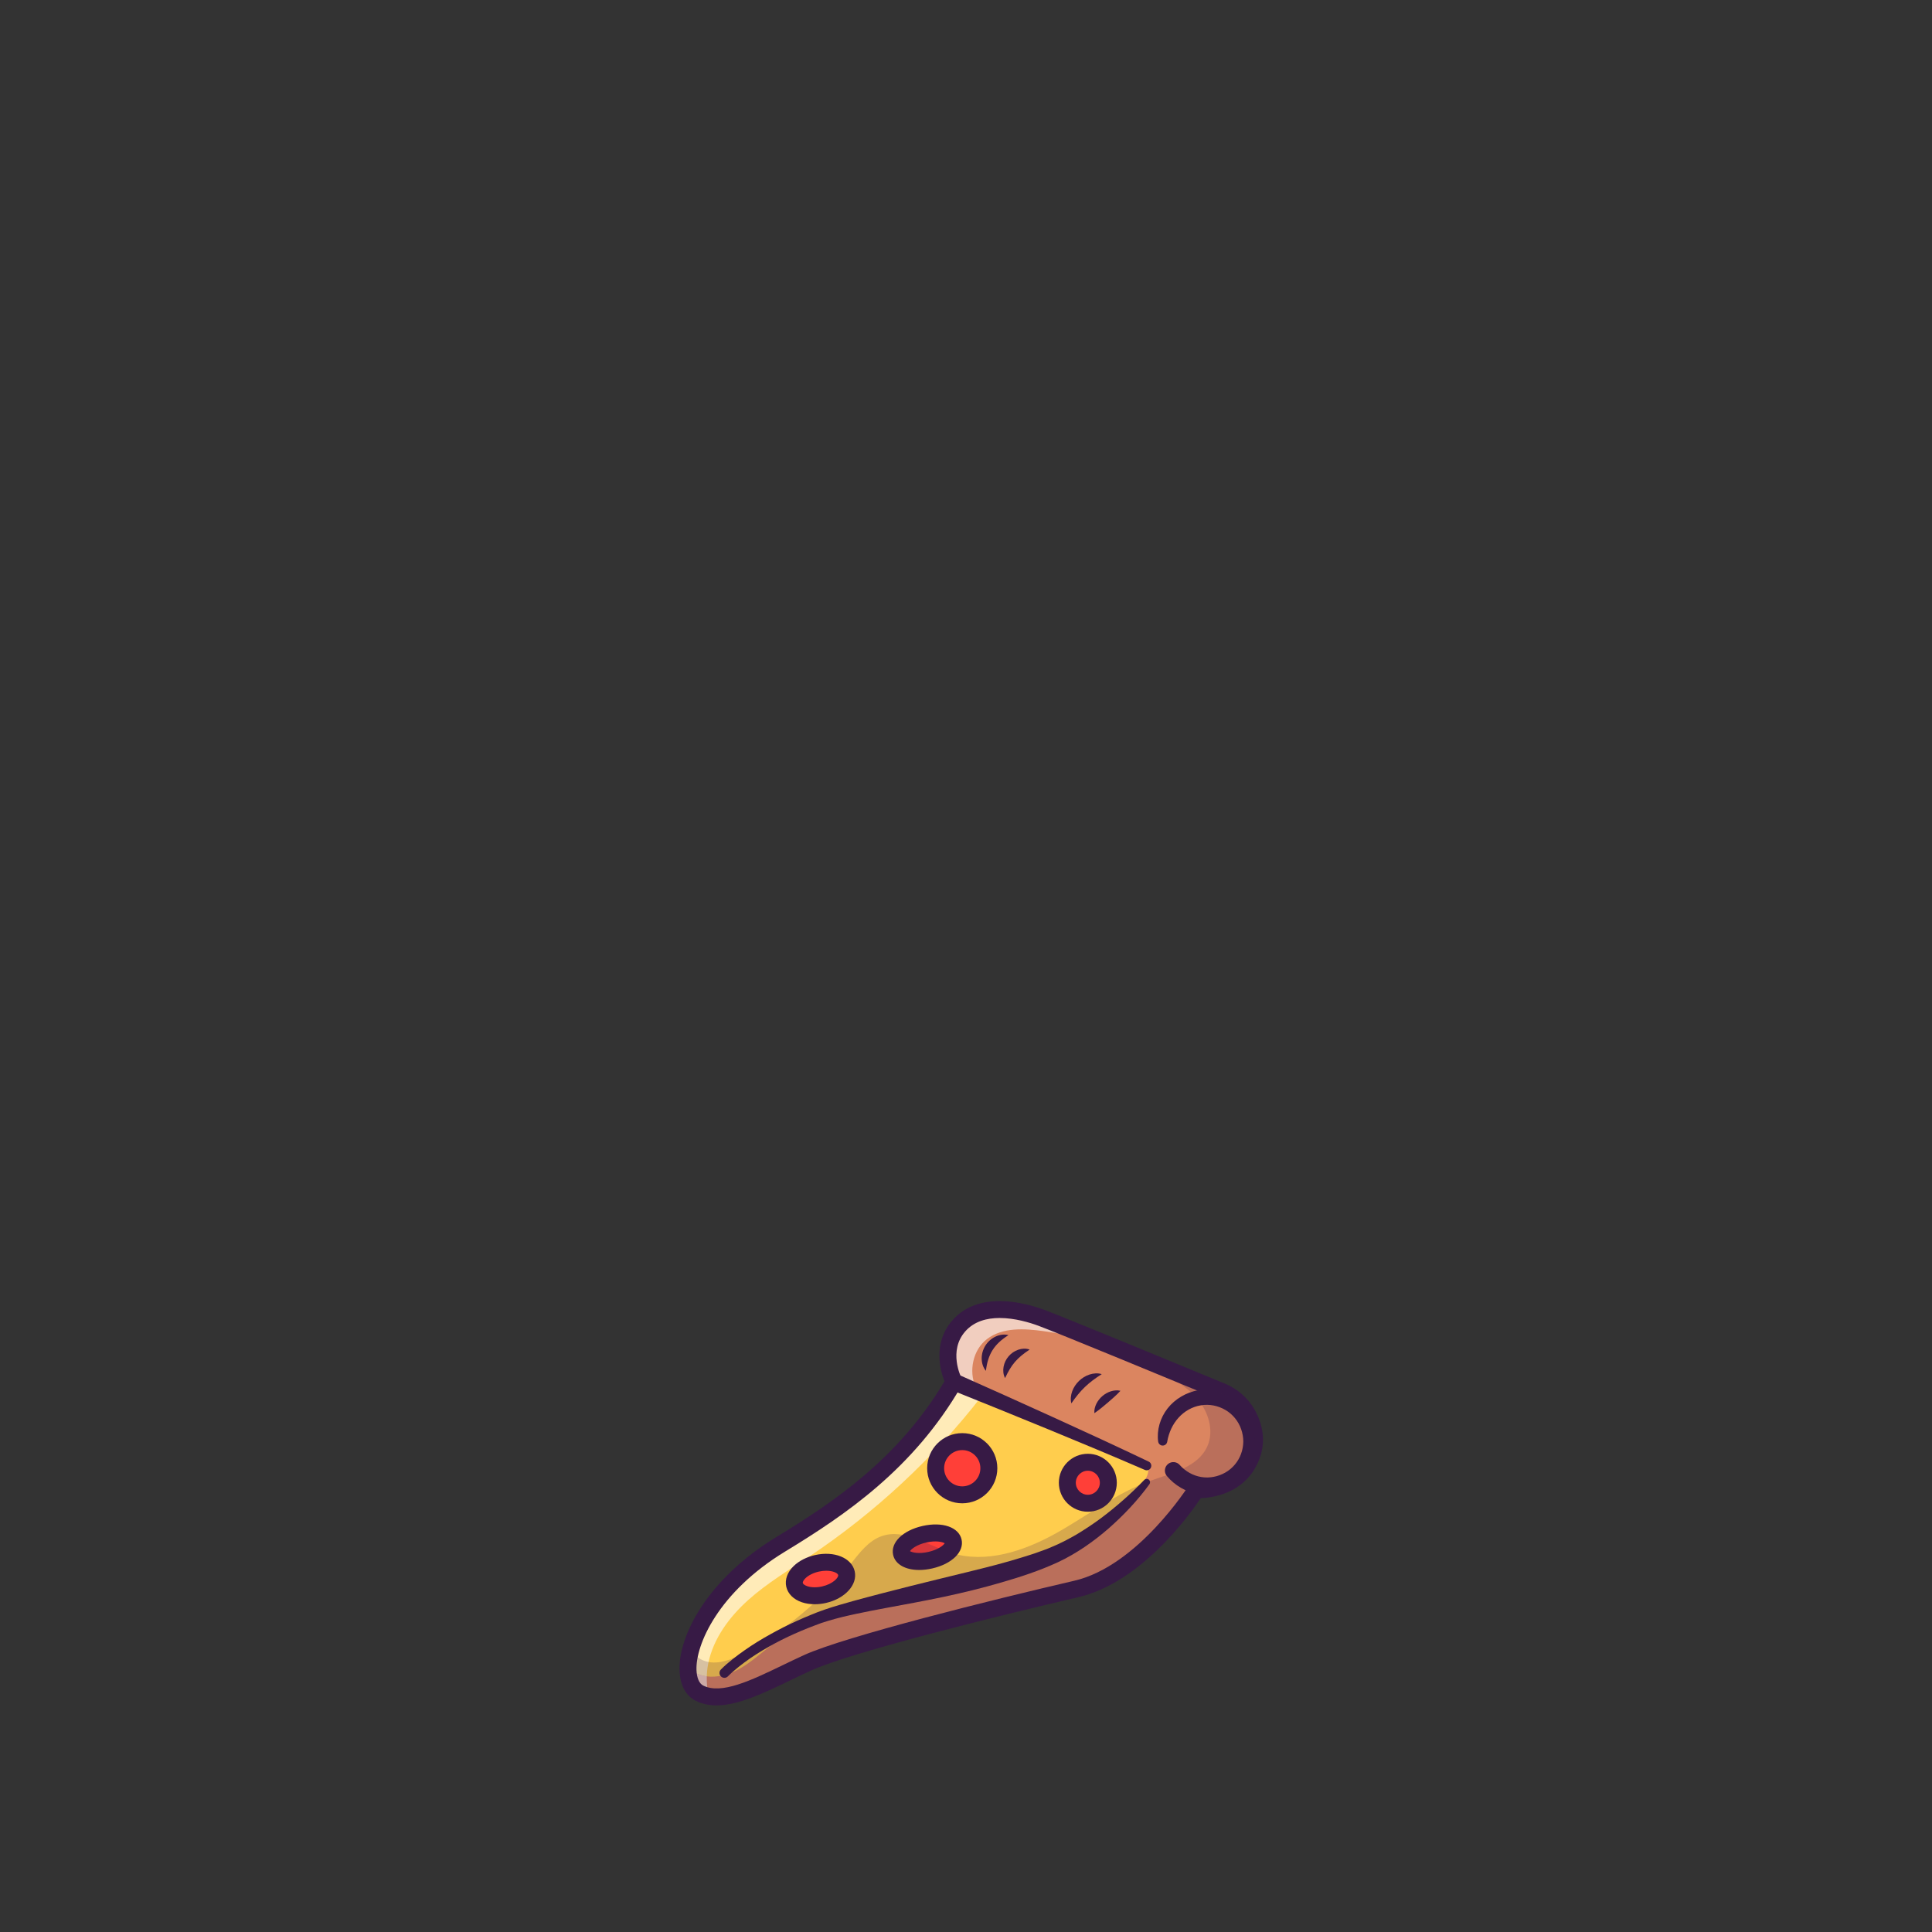 <?xml version="1.0" encoding="UTF-8"?>
<svg id="Layer_1" xmlns="http://www.w3.org/2000/svg" version="1.1" xmlns:xlink="http://www.w3.org/1999/xlink" viewBox="0 0 4000 4000">
  <rect x="0" y="0" width="4000" height="4000" fill="#333333" stroke="none"/>
  <!-- Generator: Adobe Illustrator 29.0.1, SVG Export Plug-In . SVG Version: 2.1.0 Build 192)  -->
  <defs>
    <style>
      .st0, .st1 {
        opacity: .6;
      }

      .st2 {
        fill: #db8560;
      }

      .st3 {
        fill: #ad82ff;
      }

      .st3, .st4, .st1, .st5, .st6, .st7 {
        display: none;
      }

      .st8 {
        fill: #fff;
      }

      .st9 {
        fill: #ff47af;
      }

      .st10 {
        fill: #371a45;
      }

      .st11 {
        fill: #31c0ff;
      }

      .st12 {
        fill: #70379e;
      }

      .st13, .st5 {
        opacity: .2;
      }

      .st14 {
        fill: #220f2d;
      }

      .st4 {
        fill: url(#linear-gradient1);
      }

      .st15 {
        fill: #ffcd4d;
      }

      .st16 {
        fill: #c870ff;
      }

      .st17 {
        fill: #ff3f38;
      }

      .st7 {
        fill: url(#linear-gradient);
      }

      .st18 {
        fill: #010151;
      }

      .st19 {
        opacity: .5;
      }

      .st20 {
        fill: #e8e8e8;
      }
    </style>
    <linearGradient id="linear-gradient" x1="1950.27" y1="541.35" x2="1997.54" y2="3151.44" gradientUnits="userSpaceOnUse">
      <stop offset=".07" stop-color="#fff" stop-opacity="0"/>
      <stop offset=".11" stop-color="#f8ffff" stop-opacity=".03"/>
      <stop offset=".17" stop-color="#e4ffff" stop-opacity=".1"/>
      <stop offset=".25" stop-color="#c4ffff" stop-opacity=".23"/>
      <stop offset=".33" stop-color="#98ffff" stop-opacity=".4"/>
      <stop offset=".42" stop-color="#5fffff" stop-opacity=".63"/>
      <stop offset=".52" stop-color="#1affff" stop-opacity=".89"/>
      <stop offset=".55" stop-color="aqua"/>
    </linearGradient>
    <linearGradient id="linear-gradient1" x1="2011.3" y1="3937.94" x2="2011.3" y2="1913.33" gradientUnits="userSpaceOnUse">
      <stop offset=".07" stop-color="#fff" stop-opacity="0"/>
      <stop offset=".15" stop-color="#f8ffff" stop-opacity=".03"/>
      <stop offset=".27" stop-color="#e4ffff" stop-opacity=".1"/>
      <stop offset=".41" stop-color="#c4ffff" stop-opacity=".23"/>
      <stop offset=".57" stop-color="#98ffff" stop-opacity=".4"/>
      <stop offset=".75" stop-color="#5fffff" stop-opacity=".63"/>
      <stop offset=".93" stop-color="#1affff" stop-opacity=".89"/>
      <stop offset="1" stop-color="aqua"/>
    </linearGradient>
  </defs>
  <rect class="st3" width="4000" height="4000"/>
  <g>
    <g class="st6">
      <path class="st11" d="M2799.3,1202.04c0,462.33-374.76,837.09-837.03,837.09s-837.09-374.76-837.09-837.09,374.76-837.03,837.09-837.03c14.92,0,29.74.38,44.5,1.14,80.44,4.25,157.83,19.77,230.65,45.15,327.16,113.83,561.89,424.86,561.89,790.74Z"/>
    </g>
    <g class="st6">
      <g>
        <path class="st8" d="M2619.82,1619.14c-5.77,37.36-36.76,65.68-74.45,67.59-69.93,3.49-183.27,2.67-257.39-30.66v-.11l2.83-69.49,5.12-124.67,10.46-256.41,2.01-48.8s2.34-.27,6.59-.65c26.74-2.51,129.73-10.51,213.33,4.85,29.08,5.34,52.94,26.14,61.81,54.35,7.19,22.87,15.85,54.3,23.26,92.59,15.36,79.46,25.49,188.49,6.43,311.42Z"/>
        <path class="st10" d="M2490.06,1700.12c-69.68,0-149.19-7.11-207.01-33.1l-7.4-3.33,21.21-517.91,10.25-1.14c5.09-.57,125.82-13.61,223.39,4.33,33.65,6.18,60.88,30.15,71.08,62.55,23.4,74.38,58.43,226.47,30.09,409.47-6.64,42.87-42.69,75.54-85.71,77.69-17.38.87-36.24,1.43-55.89,1.43ZM2300.29,1648.3c73.63,29.82,183.98,29.45,244.47,26.43,31.71-1.58,58.29-25.72,63.19-57.39,27.6-178.18-6.49-326.22-29.27-398.6-7.52-23.89-27.65-41.58-52.52-46.15-78.1-14.36-174.91-7.78-206.18-5.05l-19.69,480.77Z"/>
      </g>
      <g>
        <path class="st8" d="M1929.51,1551.23s-101.79,23.36-217.85,44.66c-127.06,23.47-271.28,44.5-317.63,29.85-65.57-20.7-92.8-103.91-99.78-156.25-2.45-18.46-2.4-33.11-.6-39.81,10.51-39.7,49.02-65.36,49.02-65.36l-23.53-69.06c-1.74-5.07-2.56-10.24-2.56-15.36,0-18.14,10.4-35.29,27.72-43.24,25.43-11.66,55.39,1.03,64.76,27.39l16.45,46.57c128.37-25.65,150.53,72.38,150.53,72.38,0,0,46.62-7.84,99.07-16.39,9.97-1.58,20.21-3.27,30.34-4.85,56.21-9.04,110.07-17.21,113.39-16.12l37.58,69.82,14.98,27.78,57.19,106.2c.27.6.6,1.2.93,1.8Z"/>
        <path class="st10" d="M1440.41,1646.77c-21.67,0-39.3-1.66-51.32-5.46-97.02-30.64-120.38-181.31-111.24-215.83,8.45-31.91,31.92-55.47,45.58-66.96l-19.75-58.02c-10.59-31.14,3.96-64.96,33.84-78.68,16.28-7.48,35.09-7.76,51.58-.78,16.5,6.98,29.38,20.66,35.36,37.55l11.88,33.6c99.84-14.28,137.96,44.01,150.42,72.43,226.52-38.02,232.47-36.07,237.23-34.48,3.95,1.32,7.25,4.09,9.22,7.75l110.7,205.59c2.42,4.49,2.6,9.85.5,14.49-2.11,4.64-6.26,8.04-11.23,9.18-40.03,9.18-351.66,79.62-492.75,79.62ZM1364.17,1248.64c-4.42,0-8.84.96-13.03,2.88-14.6,6.7-21.71,23.24-16.53,38.46l23.51,69.08c2.38,7.01-.24,14.75-6.41,18.86-.3.2-33.54,22.94-42.28,55.94-4.85,18.33,11.42,151.65,89.49,176.3,65.64,20.74,369.66-39.71,506-70.12l-95.52-177.41c-34.14,4.05-154.38,23.64-230.62,36.47-8.54,1.43-16.73-4.06-18.65-12.51-.78-3.27-20.94-82.04-131.41-59.94-7.97,1.61-15.9-2.91-18.61-10.57l-16.47-46.59c-2.96-8.37-9.1-14.89-17.28-18.35-3.95-1.67-8.07-2.5-12.19-2.5Z"/>
        <path class="st10" d="M1480.41,1438.06c-37.93,0-92.1-8.1-107.63-51.95-17.7-49.95,22.81-81.14,46.7-90.66,8.38-3.34,17.89.75,21.23,9.13,3.33,8.36-.73,17.84-9.07,21.2-4.12,1.69-39.44,17.25-28.05,49.42,12.44,35.1,85.7,31.77,110.39,27.83,8.94-1.42,17.29,4.65,18.71,13.55,1.43,8.9-4.62,17.28-13.52,18.72-1.77.29-17.78,2.76-38.75,2.76Z"/>
        <path class="st10" d="M1457.04,1591.89c-1.51,0-3.04-.21-4.56-.65-8.67-2.51-13.66-11.57-11.15-20.24,8.07-27.89-24.41-111.53-46.79-157.71-3.94-8.12-.54-17.89,7.58-21.83,8.11-3.94,17.89-.55,21.83,7.57,10.58,21.82,62.66,133.1,48.77,181.05-2.07,7.15-8.6,11.8-15.68,11.8Z"/>
        <path class="st10" d="M1534.98,1640.03c-6.71,0-13.01-4.17-15.39-10.86l-72.18-202.55c-3.03-8.5,1.41-17.84,9.91-20.87,8.49-3.03,17.85,1.4,20.87,9.91l72.18,202.55c3.03,8.5-1.41,17.84-9.91,20.87-1.81.65-3.66.95-5.48.95Z"/>
        <path class="st10" d="M1693.29,1615.64c-.84,0-1.7-.07-2.56-.2-8.91-1.4-15-9.77-13.59-18.68,22.19-140.9-40.7-214.12-41.33-214.84-5.95-6.75-5.36-17.06,1.36-23.04,6.72-5.98,16.98-5.43,22.99,1.26,3.04,3.38,74.01,84.53,49.25,241.7-1.26,8.05-8.21,13.8-16.12,13.8Z"/>
        <path class="st10" d="M1342.71,1380.63c-5.83,0-11.47-3.12-14.42-8.6-4.26-7.92-1.34-17.78,6.57-22.07,2.98-1.62,29.9-15.58,55.22-7.44,8.59,2.76,13.32,11.96,10.56,20.55-2.76,8.59-11.97,13.31-20.55,10.56-10.25-3.29-25.25,2.72-29.71,5.08-2.45,1.3-5.08,1.92-7.67,1.92Z"/>
      </g>
      <g>
        <path class="st8" d="M2435.08,1660.75l-147.1-4.79-602.19-19.72s8.93-15.25,25.87-40.36c25.38-37.58,68.73-97.38,126.84-161.1,5.77-6.37,11.76-12.85,17.92-19.33,111.05-117.15,269.81-241.54,456.94-263.87,0,0,.54,1.47,1.63,4.36,2.4,6.48,7.3,19.99,13.83,38.83,14.32,41.23,36.44,107.94,56.8,182.07,11.98,43.57,23.31,89.75,32.13,134.74v.05c10.46,53.37,17.32,105.11,17.32,149.12Z"/>
        <path class="st10" d="M2447.05,1673.14l-781.84-25.57,10.21-17.4c.65-1.11,66.65-112.69,177.12-228.02,102.43-106.94,265.27-239.27,459.38-262.45l9.34-1.12,3.31,8.8c5,13.3,122.48,327.76,122.48,513.36v12.4ZM1706.99,1624.93l715.89,23.41c-4.65-165.48-98.63-431.72-117.5-483.62-312.52,43.38-546.36,379.43-598.4,460.2Z"/>
      </g>
      <g>
        <g>
          <path class="st8" d="M1590.39,1317.56c55.09,59.33,125.52,105.12,206.56,130.91,16.53,5.25,33.44,9.69,50.76,13.23,8.42,1.75,16.99,3.24,25.65,4.59,26.12,3.93,52.08,5.72,77.73,5.49,22.11-.14,44-1.82,65.5-4.86,25.97-3.66,51.4-9.41,76.11-17.02,9-2.8,17.9-5.84,26.71-9.09,160.98-59.95,286.38-201.58,315.88-381.36,43.51-264.82-137.56-512.01-404.37-552.16-51.39-7.7-102.27-7.23-151.15.6-5.72.86-11.44,1.89-17.13,3.04-15.24,2.96-30.26,6.63-45.02,10.97-34.14,10.06-66.93,23.76-97.8,40.64-30.88,16.85-59.92,36.94-86.5,59.83-8.46,7.27-16.67,14.82-24.64,22.68-11.93,11.78-23.3,24.13-34.02,37.15-53.57,64.67-91.18,143.7-105.66,231.93-25.04,152.33,24.25,298.81,121.39,403.43Z"/>
          <path class="st10" d="M1946.83,1473.01c-24.5,0-49.24-1.85-73.64-5.52-9.5-1.48-17.91-2.99-25.72-4.61-17-3.47-34.12-7.93-50.88-13.26-79.14-25.19-150.75-70.57-207.08-131.24h0c-101.6-109.43-145.96-256.85-121.7-404.45,14.01-85.37,50.63-165.77,105.92-232.5,10.42-12.66,21.9-25.19,34.1-37.24,7.82-7.71,16.13-15.36,24.71-22.74,26.65-22.95,55.82-43.13,86.71-59.98,31.16-17.04,64.14-30.75,98.03-40.74,14.76-4.35,29.94-8.04,45.14-11,6.07-1.22,11.69-2.22,17.18-3.05,49.87-7.99,100.85-8.19,151.52-.6,129.88,19.55,243.58,88.24,320.16,193.42,75.97,104.35,106.23,232.24,85.21,360.13-28.5,173.69-149.83,320.18-316.65,382.3-8.79,3.25-17.8,6.32-26.76,9.11-25.05,7.71-50.72,13.45-76.3,17.06-21.87,3.09-43.96,4.73-65.67,4.88-1.43.01-2.86.02-4.28.02ZM1591.27,1316.74c56.05,60.37,127.3,105.52,206.04,130.58,16.68,5.3,33.72,9.74,50.63,13.19,7.78,1.61,16.15,3.11,25.6,4.58,25.68,3.86,51.72,5.72,77.53,5.47,21.6-.14,43.59-1.77,65.35-4.85,25.46-3.59,51-9.3,75.92-16.98,8.93-2.78,17.89-5.83,26.64-9.07,166-61.82,286.74-207.59,315.11-380.42,20.91-127.24-9.2-254.49-84.79-358.31-76.19-104.66-189.33-173.01-318.57-192.46-50.42-7.55-101.16-7.35-150.79.6-5.46.82-11.04,1.81-17.08,3.03-15.13,2.94-30.24,6.62-44.92,10.94-33.73,9.95-66.55,23.59-97.56,40.55-30.74,16.77-59.78,36.85-86.29,59.69-8.53,7.34-16.8,14.95-24.58,22.62-12.14,11.99-23.56,24.46-33.94,37.06-55.01,66.41-91.46,146.41-105.4,231.35-24.14,146.86,20,293.54,121.08,402.41Z"/>
        </g>
        <path class="st20" d="M2435.29,1059.44c-29.48,179.79-154.9,321.44-315.89,381.36-8.8,3.27-17.69,6.3-26.68,9.09-24.71,7.62-50.15,13.35-76.11,17.03-21.51,3.03-43.4,4.72-65.5,4.86-25.67.24-51.61-1.56-77.75-5.48-8.65-1.38-17.21-2.86-25.65-4.59-17.33-3.55-34.23-8.01-50.76-13.25-81.04-25.79-151.48-71.55-206.57-130.91-30.27-32.59-55.91-69.27-76.08-108.91,53.89,55.42,121.55,98.2,198.86,122.81,16.53,5.28,33.44,9.71,50.77,13.25,8.41,1.75,16.97,3.23,25.65,4.59,26.14,3.92,52.08,5.72,77.73,5.5,22.12-.16,43.99-1.84,65.5-4.87,25.96-3.68,51.42-9.42,76.11-17.03,9.02-2.81,17.91-5.84,26.71-9.11,160.99-59.92,286.38-201.55,315.89-381.36,17.24-104.89-.79-206.99-45.38-294.56,102.29,105.09,154.87,255.26,129.17,411.57Z"/>
        <path class="st10" d="M1946.81,1481.1c-24.88,0-50.03-1.88-74.82-5.61-9.68-1.51-18.22-3.04-26.16-4.69-17.25-3.52-34.65-8.05-51.69-13.47-80.47-25.61-153.28-71.75-210.56-133.44h0c-103.31-111.28-148.42-261.18-123.75-411.27,14.24-86.78,51.47-168.51,107.67-236.35,10.59-12.86,22.25-25.59,34.65-37.84,7.95-7.84,16.4-15.62,25.11-23.12,27.08-23.32,56.72-43.82,88.11-60.94,31.66-17.31,65.18-31.24,99.62-41.4,15-4.42,30.44-8.18,45.88-11.18,6.15-1.24,11.9-2.26,17.52-3.11,50.62-8.11,102.42-8.31,153.92-.6,132.05,19.87,247.65,89.71,325.5,196.66,77.25,106.11,108.03,236.16,86.66,366.2-28.97,176.54-152.28,325.43-321.81,388.57-8.94,3.31-18.08,6.42-27.19,9.26-25.48,7.84-51.57,13.68-77.57,17.35-22.22,3.14-44.68,4.81-66.75,4.95-1.45.01-2.9.02-4.35.02ZM1597.21,1311.24c55.1,59.35,125.15,103.74,202.57,128.37,16.41,5.21,33.16,9.58,49.8,12.98,7.67,1.59,15.91,3.06,25.22,4.52,25.21,3.79,50.85,5.61,76.22,5.38,21.26-.14,42.88-1.74,64.29-4.77,25.04-3.53,50.16-9.15,74.68-16.69,8.76-2.73,17.59-5.74,26.21-8.93,163.27-60.8,282.04-204.17,309.93-374.15,20.55-125.09-9.05-250.18-83.34-352.24-74.91-102.89-186.15-170.09-313.23-189.21-49.6-7.43-99.49-7.24-148.31.58-5.4.82-10.85,1.78-16.76,2.97-14.93,2.9-29.79,6.53-44.23,10.78-33.17,9.78-65.46,23.2-95.96,39.88-30.25,16.5-58.81,36.25-84.89,58.72-8.4,7.22-16.53,14.71-24.18,22.26-11.94,11.79-23.17,24.06-33.37,36.45-54.11,65.32-89.95,143.99-103.66,227.52-23.73,144.38,19.66,288.56,119.03,395.6h0Z"/>
        <path class="st10" d="M1946.81,1483.8c-25.01,0-50.3-1.89-75.22-5.64-9.74-1.52-18.32-3.05-26.31-4.71-17.33-3.54-34.83-8.1-51.96-13.54-80.91-25.75-154.13-72.15-211.72-134.18h0c-103.88-111.89-149.24-262.62-124.43-413.54,14.32-87.26,51.75-169.43,108.26-237.63,10.64-12.92,22.37-25.73,34.83-38.03,8-7.89,16.49-15.71,25.25-23.24,27.22-23.44,57.02-44.06,88.57-61.27,31.83-17.4,65.52-31.41,100.15-41.62,15.08-4.44,30.6-8.22,46.13-11.24,6.18-1.24,11.97-2.27,17.63-3.12,50.85-8.14,102.94-8.35,154.72-.6,132.77,19.98,249,90.21,327.29,197.74,77.68,106.7,108.63,237.47,87.14,368.23-29.13,177.5-153.1,327.19-323.53,390.66-8.99,3.33-18.17,6.46-27.32,9.31-25.62,7.89-51.86,13.75-78,17.44-22.34,3.16-44.92,4.84-67.1,4.98-1.46.01-2.92.02-4.37.02ZM1599.18,1309.4c54.79,59.01,124.43,103.14,201.41,127.64,16.32,5.19,32.98,9.53,49.52,12.9,7.63,1.58,15.83,3.05,25.11,4.5,25.05,3.77,50.59,5.55,75.77,5.34,21.15-.14,42.65-1.73,63.94-4.74,24.9-3.51,49.88-9.1,74.26-16.6,8.71-2.71,17.5-5.71,26.07-8.88,162.36-60.46,280.47-203.03,308.2-372.05,20.44-124.37-8.99-248.75-82.86-350.21-74.48-102.31-185.09-169.12-311.45-188.14-49.3-7.38-98.93-7.19-147.48.58-5.38.81-10.79,1.77-16.66,2.95-14.87,2.89-29.65,6.49-44,10.72-32.98,9.73-65.09,23.07-95.43,39.66-30.08,16.41-58.49,36.05-84.43,58.4-8.35,7.19-16.44,14.63-24.05,22.13-11.88,11.73-23.04,23.92-33.18,36.24-53.81,64.96-89.45,143.18-103.08,226.24-23.59,143.55,19.54,286.91,118.34,393.33h0Z"/>
        <path class="st10" d="M1686.04,1396.91c326.48,121,670.98-112.89,608.04-449.75-42.82-229.18-302.88-362.07-522.92-304.76-160.14,41.71-298.86,151.63-304.24,414.85,0,0,15.78,116.68,65.8,184.26,50.02,67.58,110.27,124.82,110.27,124.82l43.05,30.59Z"/>
        <path class="st14" d="M2294.06,947.16c62.95,336.85-281.57,570.74-608.03,449.76l-8.72-6.21c319.87-24.33,579.86-283.59,522.63-625.43,47.02,49.59,80.89,111.16,94.12,181.88Z"/>
        <path class="st10" d="M1946.83,1483.8c-25.03,0-50.32-1.89-75.24-5.64-9.74-1.52-18.32-3.05-26.31-4.71-17.33-3.54-34.83-8.1-51.96-13.54-80.91-25.75-154.13-72.15-211.72-134.18h0c-103.88-111.89-149.24-262.62-124.43-413.54,14.32-87.26,51.75-169.43,108.26-237.63l.79-.95.96-.77c50.52-40.37,113.36-70.54,186.79-89.67,132.13-34.42,282.42-9.62,402.02,66.31,107.69,68.37,178.92,169.82,200.56,285.67,23.55,126.12-.95,245.58-70.85,345.47-74.31,106.18-195.54,180.17-332.61,203l-1.87.16c-1.46.01-2.92.02-4.38.02ZM1599.18,1309.4c54.79,59.01,124.44,103.14,201.41,127.64,16.32,5.19,32.98,9.53,49.52,12.9,7.63,1.58,15.83,3.05,25.11,4.5,24.75,3.72,49.89,5.55,74.83,5.35,130.37-21.95,245.5-92.23,315.97-192.93,66.12-94.49,89.26-207.67,66.92-327.31-20.41-109.23-87.82-205.05-189.83-269.81-114.09-72.43-257.3-96.11-383.12-63.35-69.67,18.15-129.18,46.55-176.89,84.43-53.35,64.74-88.71,142.61-102.27,225.26-23.59,143.55,19.54,286.91,118.34,393.33h0Z"/>
        <path class="st8" d="M2499.66,872.61c28.84,90.97-1.39,184.71-67.54,209.35-66.15,24.65-143.16-29.12-172-120.1-.19-.57-.37-1.18-.53-1.76-27.92-90.41,2.38-183.13,68.07-207.6,51.1-19.04,108.68,8.72,145.53,64.26,10.84,16.36,19.9,35.15,26.46,55.84Z"/>
        <path class="st20" d="M2499.66,872.61c28.84,90.97-1.39,184.71-67.54,209.35-66.15,24.65-143.16-29.12-172-120.1-.19-.57-.37-1.18-.53-1.76,10.23,6.63,24.47,11.6,38.82,2.79,25.14-15.45,54.8-91.91,54.8-91.91,0,0,51.88-23.85,119.99-54.22,10.84,16.36,19.9,35.15,26.46,55.84Z"/>
        <path class="st10" d="M2398.82,1099.98c-17.67,0-35.66-4.33-53.33-12.94-43.8-21.35-79.09-65.66-96.81-121.56-30.69-96.83,2.86-197.41,74.8-224.22,29-10.8,60.4-8.68,90.82,6.15,43.8,21.35,79.09,65.66,96.81,121.56,30.69,96.83-2.86,197.41-74.8,224.22-12.16,4.53-24.74,6.78-37.49,6.78ZM2360.94,758.51c-9.94,0-19.69,1.74-29.07,5.24-60.15,22.41-87.2,109.65-60.31,194.48,15.51,48.94,47.08,89.03,84.45,107.24,24.37,11.88,49.23,13.69,71.92,5.24,60.15-22.41,87.2-109.65,60.31-194.48-15.51-48.94-47.08-89.03-84.45-107.24-14.29-6.97-28.76-10.47-42.86-10.47Z"/>
        <g>
          <path class="st8" d="M2528.92,936.28c-.94,74.5-48.95,126.9-107.23,117.03-58.28-9.87-104.77-78.27-103.83-152.77.94-74.5,48.95-126.9,107.23-117.03,58.28,9.87,104.77,78.27,103.83,152.77Z"/>
          <path class="st10" d="M2435.87,1055.78c-4.73,0-9.54-.41-14.39-1.23-58.77-9.95-105.82-79.05-104.87-154.02.53-41.79,15.75-78.21,41.77-99.92,19.34-16.13,42.47-22.47,66.92-18.34,58.77,9.95,105.82,79.05,104.87,154.02-.53,41.79-15.75,78.21-41.78,99.92-15.49,12.93-33.43,19.57-52.52,19.57ZM2410.93,783.56c-18.51,0-35.9,6.44-50.94,18.98-25.46,21.24-40.36,56.97-40.87,98.02-.93,73.79,45.18,141.76,102.78,151.52,23.71,4.02,46.13-2.14,64.89-17.79,25.46-21.24,40.36-56.97,40.87-98.02h1.25s-1.25,0-1.25,0c.93-73.79-45.18-141.76-102.78-151.52-4.71-.8-9.37-1.19-13.95-1.19Z"/>
        </g>
        <path class="st20" d="M2347.52,1003.86c-13.75-22.08-21.39-48.05-23.17-74.17,35.66,47.69,92.06,53.71,130.18,12,24.64-26.94,35.95-67.65,33.17-108.06,2.27,2.99,4.44,6.21,6.53,9.56,34.98,56.25,30.51,137.83-10.02,182.19-40.52,44.37-101.72,34.7-136.69-21.52Z"/>
        <path class="st10" d="M2441.08,1065.7c-13.1,0-26.5-3.22-39.71-9.63-35.37-17.16-65.35-55.75-80.2-103.24-25.04-80.08-.21-162.48,55.33-183.66,21.46-8.19,44.9-6.64,67.77,4.45,35.37,17.16,65.34,55.75,80.19,103.23h0c25.04,80.09.22,162.48-55.33,183.67-9.06,3.46-18.48,5.18-28.06,5.18ZM2404.52,788.02c-6.7,0-13.23,1.18-19.46,3.56-43.92,16.76-62.3,85.88-40.98,154.09,12.91,41.29,38.24,74.48,67.77,88.81,16.78,8.14,33.64,9.39,48.74,3.62,43.93-16.76,62.31-85.88,40.98-154.09h0c-12.91-41.29-38.24-74.48-67.76-88.81-9.85-4.78-19.74-7.19-29.28-7.19Z"/>
        <g class="st19">
          <path class="st8" d="M1907.94,709.99s-201.73,66.32-284.78,212.28c-.09.15-.17.31-.26.46-17.45,30.73-26.25,65.51-25.72,100.59.69,46.4,8.03,78.2,15.59,105.93,23.02,84.33,49.77,119.41,49.77,119.41-60.73-31.06-101.91-74.03-121.78-144.08-1.94-6.91-3.68-14.11-5.24-21.56-.36-1.71-.69-3.42-.98-5.15-.04,0-.03-.05,0-.11-2.07-15.32-4.03-35.56-4.3-58.59-.88-69.47,13.31-164.35,84.9-226.46,133.86-116.13,297.44-93.49,292.81-82.72Z"/>
        </g>
        <g class="st19">
          <ellipse class="st8" cx="2120.09" cy="884.27" rx="65.6" ry="75.35" transform="translate(-159.36 1168.59) rotate(-29.75)"/>
        </g>
        <g class="st19">
          <ellipse class="st8" cx="2181.34" cy="1029.27" rx="27.08" ry="31.13" transform="translate(-195.28 1440.71) rotate(-35.08)"/>
        </g>
      </g>
      <g>
        <path class="st8" d="M2305.79,1551.23c-50.71,0-108.92-7.67-174.26-27.9-20.11-6.23-31.37-27.58-25.14-47.69,6.23-20.11,27.58-31.38,47.69-25.14,221.93,68.72,341.04-28.15,346.01-32.31,15.96-13.75,39.92-11.89,53.67,4.06,13.75,15.95,11.87,40.1-4.08,53.85-4.63,4-89.46,75.13-243.89,75.13Z"/>
        <path class="st10" d="M2305.79,1563.23c-57.05,0-116.87-9.57-177.81-28.44-12.79-3.96-23.27-12.66-29.51-24.51-6.25-11.84-7.5-25.41-3.54-38.2,3.96-12.79,12.67-23.27,24.5-29.51,11.85-6.25,25.42-7.5,38.2-3.53,215.57,66.74,330-26.07,334.76-30.05,20.74-17.88,52.41-15.5,70.45,5.44,8.75,10.14,12.99,23.1,11.97,36.49-1.02,13.36-7.17,25.53-17.3,34.27-3.69,3.18-92.26,78.04-251.73,78.04ZM2142.76,1460.77c-4.18,0-8.33,1.02-12.14,3.02-6.17,3.25-10.71,8.72-12.77,15.39-2.07,6.67-1.41,13.74,1.84,19.91,3.26,6.17,8.72,10.71,15.39,12.78,58.64,18.16,116.07,27.36,170.71,27.36,150.65,0,232.64-69.26,236.05-72.21,5.3-4.57,8.52-10.94,9.05-17.93.53-6.98-1.67-13.73-6.22-19-9.4-10.91-25.89-12.18-36.75-2.81-5.31,4.45-129.49,105.25-357.39,34.68-2.55-.79-5.17-1.19-7.77-1.19Z"/>
      </g>
      <g>
        <g>
          <path class="st8" d="M2353.33,1193.92c-89.75-15.21-126.04,170.39-126.04,170.39l-107.37,42.01s-35.01-60.69-100.37-60.69-128.09,48.41-98.03,184.39c7.15,32.34,43.18,79.97,105.62,79.94,71.94-.03,235.31,1.43,351.17-53.66,22.25-10.58,37.83-31.45,42.32-55.68,15.64-84.51,41.58-288.27-67.3-306.72Z"/>
          <path class="st10" d="M2027.08,1621.98c-71.05,0-109.64-54.8-117.28-89.35-19.23-87.03.09-134.38,19.69-158.78,20.82-25.93,52.8-40.2,90.06-40.2,56.42,0,91.81,39.87,104.99,58l92.36-36.14c7.73-34.55,47.53-188.82,138.44-173.4,24.98,4.23,45.25,17.28,60.28,38.77,47.45,67.9,30.9,205.8,16.81,281.96-5.21,28.18-23.52,52.23-48.96,64.33-114.28,54.33-271.36,54.82-348.51,54.82h-7.88ZM2019.55,1357.64c-29.84,0-55.18,11.09-71.35,31.23-23.39,29.12-28.56,77.04-14.97,138.58,6.47,29.29,39.88,70.53,93.85,70.53h5.78c74.59-.18,229.85.01,340.29-52.5,18.52-8.8,31.86-26.38,35.67-47.02,10.8-58.34,31.15-200.84-12.89-263.85-11.36-16.26-25.96-25.7-44.62-28.86h0c-64.09-10.89-102.79,112.43-112.26,160.86l-1.26,6.47-123.11,48.18-5.16-8.94c-.31-.52-32.57-54.69-89.98-54.69Z"/>
          <path class="st10" d="M2387.3,1563.23c-.84,0-1.7-.09-2.56-.28-6.47-1.41-10.58-7.8-9.17-14.28,22.19-101.76-151-172.52-152.75-173.22-6.15-2.47-9.14-9.45-6.67-15.6,2.46-6.15,9.45-9.14,15.59-6.68,7.92,3.17,193.77,79.07,167.28,200.61-1.23,5.61-6.19,9.44-11.71,9.44Z"/>
        </g>
        <g>
          <path class="st8" d="M2012.4,1395.66c-22.66,2.2-41.72-7.3-43.18-21.93l-8.95-89.48c-1.53-15.23,13.23-48.64,37.1-51.94,23.97-3.37,47.27,15.88,49.35,39.98l8.95,89.48c1.53,15.23-16.59,30.26-40.46,33.56-.94.13-1.88.24-2.8.33Z"/>
          <path class="st10" d="M2005.83,1412.32c-28.54,0-50.67-15.02-52.87-36.97l-8.95-89.48c-3.47-38.83,15.64-64.84,51.12-69.75,16.83-2.35,33.09,1.84,45.72,11.84,12.64,10.01,20.51,25.21,22.14,42.81l8.94,89.36c2.43,24.24-21.5,46.81-54.49,51.37-1.19.16-2.32.3-3.46.41h0c-2.77.27-5.49.4-8.16.4ZM2012.4,1395.66h.05-.05ZM2004.17,1248.17c-1.48,0-2.99.11-4.52.32-12.8,1.77-25.52,7.23-23.1,34.3l8.94,89.31c.28,2.8,9.47,8.83,25.34,7.29.72-.07,1.45-.16,2.18-.26,17.17-2.37,26.78-12.1,26.42-15.74l-8.96-89.48c-.82-8.86-4.24-15.85-9.89-20.32-4.49-3.55-10.2-5.42-16.41-5.42Z"/>
        </g>
      </g>
      <g class="st13">
        <path class="st10" d="M2619.82,1599.08c-5.77,37.36-36.76,65.68-74.45,67.59-69.93,3.49-183.27,2.67-257.39-30.66v-.11l-602.19-19.72s8.93-15.25,25.87-40.36c-127.06,23.47-271.28,44.5-317.63,29.85-65.57-20.7-92.8-103.91-99.78-156.25,8.5,11.55,19.61,21.13,32.57,27.34,38.72,18.52,89.92,5.01,114.43-30.23,42.7,47.87,121.67,58,175.04,22.44,39.59-26.3,61.43-75.27,58.82-122.43-.93-16.45-4.79-32.68-11.98-47.71,12.85,15.47,27.01,29.79,42.32,42.86,38.67,33.11,84.36,58.11,133.05,73.03,10.84,3.32,21.79,6.15,32.89,8.44,14.22,3,28.59,5.06,43.03,6.32,5.5.44,11.06.76,16.56.98,8.99,41.39,45.42,75.32,87.36,81.37,41.88,6.1,86.43-16.12,106.8-53.26,56.26,16.67,118.73,9.91,170.79-16.83,15.03-7.73,29.25-17.16,42.15-28.16,18.9-16.07,34.91-35.4,47.55-56.8,22.33-37.8,34.09-81.97,32.68-125.81-.22-6.81-.76-13.62-1.63-20.37,21.46,75.1,42.86,150.21,64.32,225.31,8.93,31.1,23.09,67.37,54.73,74.01,24.4,5.12,49.23-11.49,61.38-33.28,12.15-21.73,14.32-47.55,15.58-72.44,1.91-38.83,2.18-77.72.71-116.55,15.36,79.46,25.49,188.49,6.43,311.42Z"/>
      </g>
      <g class="st13">
        <path class="st18" d="M2438.4,1068.09c-55.93,12.04-115.41-44.17-132.89-125.43-.93-4.47-1.74-8.88-2.4-13.29,34.64,3.98,70.47-1.47,102.23-15.63,27.01-12.09,56.59-53.43,85.56-64.16,7.46,14.98,13.34,31.64,17.21,49.56,17.43,81.31-13.72,156.91-69.71,168.94Z"/>
      </g>
    </g>
    <path class="st7" d="M2799.3,1202.04c0,462.33-374.76,837.09-837.03,837.09s-837.09-374.76-837.09-837.09,374.76-837.03,837.09-837.03c14.92,0,29.74.38,44.5,1.14,80.44,4.25,157.83,19.77,230.65,45.15,327.16,113.83,561.89,424.86,561.89,790.74Z"/>
    <g class="st1">
      <path class="st8" d="M2222.57,473.91c.65,2.61.71,5.23.22,7.79-4.79,24.4-59.53,34.2-122.21,21.89-62.74-12.31-109.69-42.04-104.89-66.5.44-2.23,1.31-4.36,2.56-6.32-10.73-.49-21.51-.71-32.3-.71-462.28,0-827.01,403.3-827.01,865.63,0,59.69,6.26,117.97,18.14,174.12-27.72-83.27-42.75-172.32-42.75-264.91,0-462.28,374.76-837.03,837.09-837.03,402.53,0,738.68,284.13,818.84,662.75-84.14-252.38-291.1-467.72-547.68-556.72Z"/>
    </g>
    <g class="st6">
      <path class="st10" d="M1962.24,2055.48c-470.57,0-853.4-382.84-853.4-853.41s382.84-853.41,853.4-853.41,853.41,382.84,853.41,853.41-382.84,853.41-853.41,853.41ZM1962.24,381.34c-452.55,0-820.73,368.18-820.73,820.73s368.18,820.73,820.73,820.73,820.73-368.18,820.73-820.73-368.18-820.73-820.73-820.73Z"/>
    </g>
    <g class="st6">
      <path class="st16" d="M2787.45,1752.14v95.31h-1624.51v-68.13c0-16.39,6.05-31.81,16.39-43.68,6.37-7.24,14.38-13.23,23.58-17.26,217.2-95.31,498.11-167.15,804.9-167.15,222.48,0,431.34,37.74,612.16,94.82,43.35,13.67,85.12,28.48,125.05,44.17,25.54,10.02,42.43,34.53,42.43,61.92Z"/>
      <path class="st10" d="M2787.46,1863.79h-1624.51c-9.02,0-16.34-7.31-16.34-16.34v-68.15c0-32.84,19.53-62.62,49.75-75.88,247.65-108.68,535.83-168.53,811.47-168.53,318.87,0,580.13,76.2,743.15,140.13,32.08,12.58,52.82,42.86,52.82,77.14v95.28c0,9.02-7.31,16.34-16.34,16.34ZM1179.28,1831.11h1591.84v-78.94c0-20.74-12.59-39.08-32.08-46.72-160.4-62.9-417.46-137.88-731.22-137.88-271.22,0-554.74,58.87-798.34,165.77-18.34,8.05-30.2,26.09-30.2,45.96v51.82Z"/>
      <g class="st13">
        <path class="st10" d="M2787.45,1752.14v95.31h-1624.51v-68.13c0-16.39,6.05-31.81,16.39-43.68,265.72-69,542.45-95.58,816.45-77.99,145.47,9.37,290.94,31.04,436.41,21.95,63.5-3.98,127.06-14.38,187.79-33.55,43.35,13.67,85.12,28.48,125.05,44.17,25.54,10.02,42.43,34.53,42.43,61.92Z"/>
      </g>
    </g>
    <g class="st6">
      <path class="st16" d="M3247.28,2170.09c0,190.13-558.4,386.96-1247.3,386.96s-1247.25-189.86-1247.25-386.96c0-4.41.33-8.93,1.03-13.56,8.88-60.29,75.16-138.55,184.41-216.16,219.7-156.2,613.08-309.78,1061.8-309.78,318.17,0,608.51,77.23,828.81,177.82,168.89,77.12,296.66,167.91,364.3,248.24,35.24,41.83,54.19,80.77,54.19,113.45Z"/>
    </g>
    <g class="st1">
      <path class="st8" d="M3247.28,2170.09c0,3.38-.16,6.7-.55,10.08-9.04-20.7-23.47-42.81-42.86-65.79-67.64-80.33-195.41-171.12-364.3-248.24-195.52-89.26-446.21-160.17-722.55-174.93,5.77,6.75,8.88,14,8.88,21.51,0,36.82-74.23,66.66-165.73,66.66s-165.73-29.85-165.73-66.66c0-4.41,1.09-8.71,3.16-12.91-358.42,38.34-664.5,167.42-848.63,298.29-109.25,77.61-175.53,155.87-184.41,216.16-.22,1.52-.44,3.05-.54,4.57-7.46-16.12-11.27-32.4-11.27-48.74,0-4.41.33-8.93,1.03-13.56,8.88-60.29,75.16-138.55,184.41-216.16,219.7-156.2,613.08-309.78,1061.8-309.78,318.17,0,608.51,77.23,828.81,177.82,168.89,77.12,296.66,167.91,364.3,248.24,35.24,41.83,54.19,80.77,54.19,113.45Z"/>
    </g>
    <g class="st6">
      <path class="st10" d="M2000,2573.38c-329.02,0-644.01-42.73-886.94-120.34-242.91-77.6-376.69-178.1-376.69-282.98s146.94-237.38,374.37-350.91c153.29-76.52,472.64-204.9,889.26-204.9s735.98,128.38,889.26,204.9c227.42,113.54,374.37,251.27,374.37,350.91s-137.28,202.95-376.64,280.34c-245.28,79.3-560.29,122.98-886.99,122.98ZM2000,1646.92c-409.92,0-723.96,126.22-874.67,201.46-244.79,122.21-356.28,252.41-356.28,321.67,0,174.96,526.43,370.64,1230.95,370.64s1230.95-199.24,1230.95-370.64c0-69.26-111.49-199.47-356.28-321.67-150.71-75.24-464.75-201.46-874.67-201.46Z"/>
    </g>
    <g class="st6">
      <path class="st12" d="M3246.85,2179.26c0,165.31-538.74,377.7-1255.6,377.7s-1238.38-216.14-1238.38-381.45,571.07-229.43,1255.09-229.43,1238.89,67.87,1238.89,233.18Z"/>
    </g>
    <g class="st5">
      <path class="st10" d="M3193.09,2056.64c-151.46,137.52-334.78,241-528.07,310-268.99,96.02-557.31,128.42-842.92,127.99-207.39-.33-416.69-17.97-614.77-79.46-167.69-52.07-327.59-137.25-453.56-258.64,8.88-60.29,75.16-138.55,184.41-216.16,288.11-48.25,589.39-20.53,883.76-4.47,120.04,6.54,240.34,10.46,360.54,6.48,212.08-7.03,412.5-43.79,609.65-122.38,12.85-5.12,25-8.93,36.65-11.6,168.89,77.12,296.66,167.91,364.3,248.24Z"/>
    </g>
    <g class="st6">
      <path class="st10" d="M1991.25,2573.31c-331.91,0-649.85-46.03-895.25-129.6-228.45-77.81-359.47-175.56-359.47-268.18s125.86-151.22,384.79-192.84c215.42-34.63,522.02-52.93,886.65-52.93s664.95,18.96,878.66,54.82c253.39,42.52,376.57,106.21,376.57,194.69s-134.94,188.99-370.21,266.36c-250.36,82.34-570.61,127.68-901.73,127.68ZM2007.96,1962.43c-362.92,0-667.73,18.16-881.46,52.52-230.41,37.04-357.29,94.06-357.29,160.57,0,75.48,129.26,166.39,337.32,237.25,242.1,82.45,556.3,127.86,884.72,127.86s644.37-44.77,891.52-126.04c214.5-70.54,347.74-160.71,347.74-235.32,0-133.75-468.45-216.84-1222.55-216.84Z"/>
    </g>
    <g class="st6">
      <ellipse class="st18" cx="2009.04" cy="2260.32" rx="496" ry="81.4"/>
    </g>
    <g class="st6">
      <path class="st10" d="M1138.22,2012.9c-3.53,0-7.09-1.14-10.08-3.49-7.09-5.57-8.33-15.84-2.76-22.94,160.58-204.49,469.5-328.44,482.57-333.62,8.38-3.32,17.88.78,21.21,9.17,3.32,8.39-.79,17.88-9.17,21.21-3.12,1.24-313.85,125.96-468.9,323.42-3.22,4.11-8.02,6.25-12.86,6.25Z"/>
    </g>
    <g class="st6">
      <path class="st10" d="M2647.66,1987.45c-5.93,0-11.65-3.24-14.55-8.88-116.57-226.87-370.68-313.95-373.24-314.8-8.55-2.86-13.18-12.11-10.32-20.67,2.85-8.55,12.08-13.17,20.65-10.33,10.93,3.64,269.17,91.87,391.97,330.87,4.13,8.02.96,17.88-7.07,22-2.39,1.23-4.94,1.81-7.45,1.81Z"/>
    </g>
    <g class="st6">
      <path class="st10" d="M1534.2,1766.07c-4.03,8.06-13.83,14.59-21.88,14.59s-11.32-6.53-7.29-14.59c4.03-8.06,13.83-14.59,21.88-14.59s11.32,6.53,7.29,14.59Z"/>
      <path class="st10" d="M1302.91,1801.37c-2.4,4.79-8.23,8.68-13.02,8.68s-6.74-3.89-4.34-8.68c2.4-4.79,8.23-8.68,13.02-8.68s6.74,3.89,4.34,8.68Z"/>
      <path class="st10" d="M1166.5,1910.23c-3.23,6.46-11.08,11.69-17.54,11.69s-9.07-5.23-5.85-11.69c3.23-6.46,11.08-11.69,17.54-11.69s9.07,5.23,5.85,11.69Z"/>
      <path class="st10" d="M1380,1878.69c-4.03,8.06-13.83,14.59-21.88,14.59s-11.32-6.53-7.29-14.59c4.03-8.06,13.83-14.59,21.88-14.59s11.32,6.53,7.29,14.59Z"/>
    </g>
    <g class="st6">
      <path class="st10" d="M2354.42,1746.46c4.03,8.06,13.83,14.59,21.88,14.59,8.06,0,11.32-6.53,7.29-14.59s-13.83-14.59-21.88-14.59c-8.06,0-11.32,6.53-7.29,14.59Z"/>
      <path class="st10" d="M2528.78,1755.14c2.4,4.79,8.23,8.68,13.02,8.68,4.79,0,6.74-3.89,4.34-8.68-2.4-4.79-8.23-8.68-13.02-8.68s-6.74,3.89-4.34,8.68Z"/>
      <path class="st10" d="M2666.66,1883.26c3.23,6.46,11.08,11.69,17.54,11.69,6.46,0,9.07-5.23,5.85-11.69-3.23-6.46-11.08-11.69-17.54-11.69-6.46,0-9.07,5.23-5.85,11.69Z"/>
      <path class="st10" d="M2474.14,1859.08c4.03,8.06,13.83,14.59,21.88,14.59,8.06,0,11.32-6.53,7.29-14.59-4.03-8.06-13.83-14.59-21.88-14.59-8.06,0-11.32,6.53-7.29,14.59Z"/>
    </g>
    <g class="st6">
      <ellipse class="st9" cx="1986.87" cy="2477.39" rx="121.37" ry="32.39"/>
    </g>
    <g class="st6">
      <ellipse class="st9" cx="1613.96" cy="2458.49" rx="28.01" ry="94.2" transform="translate(-957.58 3885.44) rotate(-85.74)"/>
    </g>
    <g class="st6">
      <ellipse class="st9" cx="2383.67" cy="2455.9" rx="101.21" ry="30.09" transform="translate(-227.34 243.22) rotate(-5.58)"/>
    </g>
    <g class="st6">
      <ellipse class="st9" cx="1062.56" cy="2206.93" rx="121.37" ry="45.52"/>
      <ellipse class="st9" cx="1486.79" cy="2105.37" rx="121.37" ry="39.85"/>
      <ellipse class="st9" cx="1995.92" cy="2066.55" rx="121.37" ry="45.18"/>
      <ellipse class="st9" cx="2505.04" cy="2093.81" rx="121.37" ry="37.44"/>
      <ellipse class="st9" cx="2908.83" cy="2210.4" rx="121.37" ry="45.49"/>
      <ellipse class="st9" cx="1268.63" cy="2372.93" rx="31.12" ry="94.2" transform="translate(-1191.95 3461.86) rotate(-85.74)"/>
      <ellipse class="st9" cx="2734.9" cy="2373.25" rx="101.21" ry="30.09" transform="translate(-217.65 276.95) rotate(-5.58)"/>
    </g>
    <g class="st6">
      <path class="st18" d="M1986.87,2526.11c-23,0-137.71-2.35-137.71-48.72s114.71-48.73,137.71-48.73,137.71,2.35,137.71,48.73-114.71,48.72-137.71,48.72ZM1885.56,2477.39c12.6,6.82,47.65,16.04,101.31,16.04s88.71-9.22,101.31-16.04c-12.6-6.82-47.65-16.05-101.31-16.05s-88.71,9.23-101.31,16.05ZM2092.81,2480.81h.05-.05Z"/>
    </g>
    <g class="st6">
      <path class="st18" d="M1634.83,2503.63c-7.85,0-15.96-.3-24.17-.91-26.63-1.98-51.63-7.01-70.42-14.15-25.42-9.66-37.71-22.54-36.53-38.29,1.17-15.74,15.23-26.66,41.8-32.45,19.63-4.28,45.12-5.54,71.73-3.56,26.63,1.98,51.63,7.01,70.41,14.15,25.41,9.66,37.7,22.54,36.53,38.29h0c-1.17,15.74-15.23,26.66-41.8,32.46-13.57,2.96-29.95,4.48-47.56,4.48ZM1540.89,2453.05c10.62,6.05,35.52,14.35,72.2,17.08,36.71,2.73,62.54-1.79,73.94-6.2-10.61-6.04-35.51-14.35-72.2-17.08-36.69-2.72-62.54,1.79-73.94,6.2Z"/>
    </g>
    <g class="st6">
      <path class="st18" d="M2354.56,2503.79c-43.96,0-85.23-9.3-87.88-36.47-3.33-34.11,58.52-52.37,112.48-57.63,28.43-2.77,55.7-2.06,76.78,2.04,28.08,5.45,43.13,16.47,44.71,32.75,1.59,16.28-11.04,30-37.54,40.78-19.89,8.09-46.5,14.07-74.94,16.85-10.98,1.07-22.39,1.68-33.62,1.68ZM2302.63,2463.81c11.25,4.86,40.16,9.9,82.37,5.78,42.22-4.13,69.6-14.67,79.7-21.6-11.25-4.85-40.14-9.89-82.37-5.78-42.21,4.12-69.59,14.66-79.7,21.6ZM2468.13,2447.65h0Z"/>
    </g>
    <g class="st6">
      <path class="st10" d="M1062.56,2268.78c-68.43,0-137.71-21.25-137.71-61.86s69.28-61.85,137.71-61.85,137.71,21.25,137.71,61.85-69.28,61.86-137.71,61.86ZM1062.56,2177.75c-68.92,0-105.03,21.67-105.03,29.17s36.11,29.18,105.03,29.18,105.03-21.68,105.03-29.18-36.11-29.17-105.03-29.17Z"/>
      <path class="st10" d="M1486.79,2161.56c-68.54,0-137.71-17.37-137.71-56.19s69.17-56.19,137.71-56.19,137.71,17.37,137.71,56.19-69.17,56.19-137.71,56.19ZM1382.1,2105.37c5.24,7.39,40.65,23.52,104.69,23.52s99.45-16.12,104.69-23.52c-5.24-7.39-40.65-23.51-104.69-23.51s-99.45,16.12-104.69,23.51ZM1591.96,2106.2h.05-.05Z"/>
      <path class="st10" d="M1995.91,2128.07c-66.32,0-137.71-19.25-137.71-61.52s71.39-61.52,137.71-61.52,137.71,19.25,137.71,61.52-71.39,61.52-137.71,61.52ZM1995.91,2037.7c-68.92,0-105.03,21.44-105.03,28.85s36.11,28.84,105.03,28.84,105.04-21.43,105.04-28.84-36.12-28.85-105.04-28.85Z"/>
      <path class="st10" d="M2505.04,2147.58c-51.15,0-137.71-11.32-137.71-53.77s86.56-53.77,137.71-53.77,137.71,11.32,137.71,53.77-86.56,53.77-137.71,53.77ZM2400.97,2093.81c7.62,7.31,42.61,21.09,104.07,21.09s96.45-13.78,104.07-21.09c-7.62-7.31-42.61-21.1-104.07-21.1s-96.46,13.78-104.07,21.1ZM2610.39,2095.38h.05-.05Z"/>
      <path class="st10" d="M2908.83,2272.23c-68.43,0-137.71-21.24-137.71-61.83s69.28-61.83,137.71-61.83,137.71,21.24,137.71,61.83-69.28,61.83-137.71,61.83ZM2908.83,2181.25c-68.92,0-105.03,21.67-105.03,29.16s36.11,29.15,105.03,29.15,105.03-21.66,105.03-29.15-36.11-29.16-105.03-29.16Z"/>
      <path class="st10" d="M1287.13,2421.09c-7.19,0-14.56-.27-22.03-.83-26.78-1.99-51.92-7.41-70.8-15.24-31.2-12.95-36.75-29.06-35.91-40.3.83-11.24,8.71-26.35,41.48-34.54,19.82-4.96,45.48-6.59,72.28-4.58,26.78,1.99,51.92,7.41,70.8,15.24,31.2,12.95,36.75,29.06,35.91,40.3-.84,11.24-8.72,26.35-41.48,34.54-14.3,3.57-31.65,5.42-50.25,5.42ZM1193.02,2367.3c7.9,6.3,33.15,17.29,74.51,20.37,41.38,3.08,67.97-4.05,76.71-9.11-7.9-6.3-33.15-17.29-74.51-20.37-41.39-3.09-67.97,4.05-76.71,9.11Z"/>
      <path class="st10" d="M2705.79,2421.14c-43.96,0-85.23-9.3-87.88-36.47-3.33-34.11,58.52-52.37,112.48-57.63,28.44-2.78,55.71-2.05,76.78,2.04,28.08,5.45,43.12,16.47,44.71,32.75h0c1.59,16.28-11.04,30-37.54,40.78-19.89,8.09-46.5,14.08-74.94,16.85-10.98,1.07-22.39,1.68-33.62,1.68ZM2653.86,2381.16c11.26,4.86,40.18,9.89,82.37,5.78,42.21-4.12,69.59-14.66,79.7-21.6-11.25-4.85-40.14-9.89-82.37-5.78-42.22,4.12-69.6,14.66-79.7,21.6Z"/>
    </g>
    <g class="st6">
      <path class="st18" d="M2006.16,2412.32c-212.11,0-613.25-26.1-613.25-124.87s401.14-124.87,613.25-124.87,613.25,26.1,613.25,124.87-401.14,124.87-613.25,124.87ZM2006.16,2195.25c-158.49,0-307.35,11.2-419.16,31.53-132.42,24.08-161.42,51.96-161.42,60.67s29,36.6,161.42,60.67c111.81,20.33,260.66,31.52,419.16,31.52s307.35-11.2,419.16-31.52c132.42-24.08,161.42-51.96,161.42-60.67s-29-36.59-161.42-60.67c-111.81-20.33-260.66-31.53-419.16-31.53Z"/>
    </g>
    <path class="st4" d="M3007.41,3764.21H1015.18l388.18-1438.08c8.17-30.25,30.06-54.82,59.11-66.57,67.66-27.37,219.22-67.02,529.53-67.02,359.29,0,510.47,42.59,573.14,74.07,25.21,12.66,43.73,35.54,51.15,62.76l391.11,1434.85Z"/>
    <g>
      <path class="st15" d="M2584.29,3029.08c-33.23,60.14-107.81,55.16-107.81,55.16,0,0-107.81,172.98-248.21,205.57-140.4,32.58-468.81,112.79-556.56,152.92-77.8,35.57-150.69,79.03-204.22,69.15-6.84-1.17-13.4-3.33-19.54-6.43-15.74-7.96-24.16-27.5-23.52-53.94.29-11.93,2.4-25.27,6.55-39.66,18.14-63.94,75.64-147.77,185.5-214.58,129.69-78.86,262.95-170.99,358.6-336.19,0,0-1.99-3.86-4.39-10.41-7.43-20.53-18.84-67.57,14.39-105.53,43.87-50.13,122.85-34.46,170.53-16.91,15.79,5.79,64.99,25.74,123.67,49.72,20.42,8.37,42.06,17.2,63.82,26.15,73.47,30.19,148.53,61.19,186.26,76.81,22,9.07,40.66,24.92,52.47,45.63,14.74,25.8,24.57,62.48,2.46,102.55Z"/>
      <g class="st0">
        <path class="st8" d="M2279.27,2777.94c-39.14-8.66-78.33-16.32-118.17-21.88-40.36-5.62-85.47-8.36-117.76,16.44-35.33,27.14-40.77,85.35-11.17,118.58-99.92,128.35-220.54,240.55-355.79,330.93-43.41,28.96-88.51,55.92-127.35,90.73-38.84,34.87-71.6,78.97-82.43,129.99-4.74,22.58-4.5,46.62.88,69.15-6.84-1.17-13.4-3.33-19.54-6.43-15.74-7.96-24.16-27.5-23.52-53.94.29-11.93,2.4-25.27,6.55-39.66,18.14-63.94,75.64-147.77,185.5-214.58,129.69-78.86,262.95-170.99,358.6-336.19,0,0-1.99-3.86-4.39-10.41-7.43-20.53-18.84-67.57,14.39-105.53,43.87-50.13,122.85-34.46,170.53-16.91,15.79,5.79,64.99,25.74,123.67,49.72Z"/>
      </g>
      <path class="st2" d="M2584.29,3029.08c-33.23,60.14-107.81,55.16-107.81,55.16,0,0-107.81,172.98-248.21,205.57-140.4,32.58-468.81,112.79-556.56,152.92-77.8,35.57-150.69,79.03-204.22,69.15-1.46-.23-2.92-.53-4.39-.94-.47-.06-.88-.18-1.35-.29-1.35-.35-2.63-.7-3.98-1.17-.12-.06-.29-.06-.47-.18-1.11-.35-2.28-.76-3.39-1.23-2.05-.76-4.04-1.64-5.97-2.63-15.74-7.96-24.16-27.5-23.52-53.94,4.04,4.56,8.83,8.48,14.21,11.41,7.72,4.21,16.09,6.73,24.69,7.84,20.88,2.69,43.29-2.98,62.3-12.75,26.91-13.86,49.2-34.98,73.3-53.29,114.6-86.87,264.77-105.77,405.52-135.19,140.81-29.48,291.27-81.55,365.62-204.69,5.09-8.42,9.89-18.66,6.14-27.79-3.22-7.84-11.64-12.05-19.36-15.5-14.04-14.1-49.61-22.41-67.86-30.71-23.58-10.65-47.15-21.24-70.73-31.88-47.15-21.29-94.3-42.59-141.45-63.88-17.9-8.07-37.38-15.5-56.92-23.28-16.61-6.61-33.34-13.46-49.2-21.12-7.43-20.53-18.84-67.57,14.39-105.53,43.87-50.13,122.85-34.46,170.53-16.91,3.16,1.17,7.66,2.87,13.34,5.09,1.4.58,2.87,1.11,4.39,1.75,10.65,4.21,24.57,9.77,40.72,16.32,1.81.7,3.57,1.4,5.44,2.16,6.14,2.52,12.58,5.15,19.25,7.84,2.87,1.17,5.79,2.34,8.72,3.57,5.15,2.11,10.41,4.27,15.85,6.44,4.5,1.81,9.07,3.68,13.63,5.56.76.35,1.58.64,2.34.99,89.56,36.56,201.18,82.72,250.08,102.96,22,9.07,40.66,24.92,52.47,45.63,14.74,25.8,24.57,62.48,2.46,102.55Z"/>
      <g class="st0">
        <path class="st8" d="M1463.32,3470.75c-.41,13.81.94,27.73,4.15,41.13-1.46-.23-2.92-.53-4.39-.94-.47-.06-.88-.18-1.35-.29-1.35-.35-2.63-.7-3.98-1.17-.12-.06-.29-.06-.47-.18-1.11-.35-2.28-.76-3.39-1.23-2.05-.76-4.04-1.64-5.97-2.63-15.74-7.96-24.16-27.5-23.52-53.94,4.04,4.56,8.83,8.48,14.21,11.41,7.72,4.21,16.09,6.73,24.69,7.84Z"/>
      </g>
      <g class="st0">
        <path class="st8" d="M2279.27,2777.94c-39.14-8.66-78.33-16.32-118.17-21.88-40.36-5.62-85.47-8.36-117.76,16.44-29.19,22.4-37.97,66.05-23.46,99.27-16.61-6.61-33.34-13.46-49.2-21.12-7.43-20.53-18.84-67.57,14.39-105.53,43.87-50.13,122.85-34.46,170.53-16.91,3.16,1.17,7.66,2.87,13.34,5.09,1.4.58,2.87,1.11,4.39,1.75,10.65,4.21,24.57,9.77,40.72,16.32,1.81.7,3.63,1.46,5.44,2.16,6.14,2.52,12.58,5.15,19.25,7.84,2.87,1.17,5.73,2.34,8.72,3.57,5.15,2.11,10.41,4.27,15.85,6.44,4.45,1.87,9.01,3.68,13.63,5.56.76.35,1.58.64,2.34.99Z"/>
      </g>
      <path class="st10" d="M1483.45,3530.83c-15.39,0-29.93-2.93-43.42-9.76-20.18-10.2-31.93-32.2-33.1-61.95-2.85-72.9,58.64-190.63,200.4-276.85,118.74-72.22,253.02-162.54,348.09-322.37-8.65-22.07-24.73-79.24,16.47-126.33,54.79-62.63,150.95-36.13,189.76-21.83,39.05,14.38,274.85,111.73,374.43,152.92,25.85,10.7,47.51,29.57,60.98,53.13,15.94,27.89,29.34,71.31,2.6,119.74-30.51,55.26-89.43,63.34-113.66,64.24-24.08,35.99-124.33,175.07-253.74,205.12-166.89,38.74-471.22,114.3-553.25,151.8-14.56,6.66-29.12,13.68-43.2,20.47-54.72,26.38-107.18,51.67-152.35,51.67ZM2069.74,2728.76c-26.4,0-52.93,6.78-71.44,27.93-35.29,40.34-8.75,94.16-7.6,96.43,2.67,5.29,2.52,11.63-.45,16.76-99.43,171.73-240.38,266.78-364.68,342.38-138.43,84.19-185.62,192.94-183.56,245.49.63,16.2,5.69,27.87,13.86,32,37.66,19.05,99.36-10.71,164.69-42.21,14.24-6.87,28.97-13.96,43.86-20.77,84.57-38.66,391.73-115.03,559.9-154.06,131.55-30.54,236.24-196.11,237.29-197.78,3.43-5.49,9.61-8.71,16.06-8.22,2.58.16,64,3.25,91.26-46.13,15.14-27.43,14.36-56.14-2.34-85.35-9.63-16.85-25.23-30.39-43.94-38.12-77.53-32.08-333.6-137.86-373.14-152.42-17.35-6.4-48.47-15.92-79.77-15.92Z"/>
      <path class="st10" d="M1981.88,2844.91c66.4,29.51,132.6,59.28,198.72,89.36,66.09,30.11,132.07,60.46,197.66,91.81,4.73,2.26,6.73,7.92,4.47,12.64-2.2,4.61-7.69,6.61-12.35,4.6-66.49-28.8-133.46-56.65-200.52-84.25-67.08-27.56-134.32-54.85-201.61-81.82h-.03c-9-3.62-13.37-13.84-9.76-22.84,3.61-9,13.82-13.37,22.82-9.76.18.07.42.18.6.25Z"/>
      <path class="st10" d="M2397.83,2984.72c-3.2-23.67,4.16-49.24,19.57-68.81,15.42-19.64,38.51-32.99,63.2-37.66,24.69-4.89,51.07-.32,73.18,12.03,22.21,12.25,39.69,32.73,48.68,56.62,4.55,11.92,6.9,24.7,7.02,37.45,0,12.74-2.14,25.55-6.43,37.61-8.48,24.19-25.73,45.13-47.93,58.01-22.09,13.12-48.94,17.85-74.13,13.46-25.33-4.3-48.84-17.93-65.15-37.56-6.19-7.46-5.17-18.52,2.28-24.72,7.32-6.08,18.13-5.21,24.38,1.89l.07.08c11.49,13.07,27.39,22.06,44.42,24.87,17.14,2.88,34.98-.7,49.89-9.22,15.03-8.5,26.84-22.62,32.66-38.88,2.96-8.11,4.48-16.73,4.58-25.44-.02-8.72-1.61-17.33-4.44-25.52-5.69-16.36-17.34-30.9-32.56-39.73-15.07-8.86-33.42-12.68-50.98-9.6-17.52,2.82-33.87,12.04-45.94,25.42-12.2,13.36-20.18,30.42-23.57,49.69l-.07.37c-.91,5.16-5.83,8.6-10.98,7.7-4.17-.73-7.21-4.09-7.75-8.07Z"/>
      <path class="st10" d="M2379.76,3072.87c-24.49,33.84-53.01,63.85-84.31,91.48-31.48,27.29-66.12,51.73-104.8,69.92-38.51,17.79-77.86,30.62-117.52,42.09-39.6,11.53-79.49,21.31-119.54,29.79-40.05,8.48-80.22,15.72-120.23,23.17-19.99,3.78-39.96,7.49-59.74,11.78-9.94,2.03-19.69,4.41-29.53,6.66-9.67,2.54-19.48,4.94-28.9,7.86l-14.12,4.44-14.11,5.27c-9.47,3.38-18.69,7.33-27.99,11.14-18.46,7.87-36.74,16.25-54.36,25.82-17.66,9.49-34.92,19.72-51.41,31.01-8.17,5.73-16.25,11.6-23.97,17.83-7.67,6.1-15.49,12.83-21.85,19.26l-.36.37c-3.94,3.98-10.36,4.02-14.35.08-3.98-3.94-4.02-10.36-.08-14.35h0c7.99-8.07,15.72-14.57,23.99-21.17,8.15-6.57,16.6-12.64,25.09-18.65,17-11.98,34.72-22.8,52.83-32.85,9.01-5.13,18.23-9.82,27.4-14.63,9.3-4.53,18.56-9.18,28.01-13.37,9.46-4.17,18.88-8.49,28.52-12.23l14.39-5.81,14.84-5.35c19.83-6.77,39.66-12.38,59.46-17.9,19.83-5.39,39.61-10.73,59.41-15.84,39.57-10.32,79.13-20.14,118.58-29.79,39.44-9.69,78.85-18.99,117.81-29.25,19.51-5.08,38.78-10.75,57.86-16.7,9.46-3.11,19.18-5.8,28.4-9.34,9.27-3.43,18.85-6.52,27.6-10.53,18.01-7.28,35.4-16.51,52.49-26.35,16.89-10.22,33.49-21.16,49.53-33.02,31.85-23.89,62.41-50.64,90.09-79.48l.23-.24c2.66-2.77,7.06-2.86,9.82-.2,2.53,2.43,2.82,6.32.82,9.09Z"/>
      <g>
        <circle class="st17" cx="1992.23" cy="3039.8" r="55.08"/>
        <ellipse class="st17" cx="1919.99" cy="3203.33" rx="55.08" ry="27.54" transform="translate(-660.06 503.14) rotate(-12.76)"/>
        <ellipse class="st17" cx="1698.72" cy="3269.18" rx="55.08" ry="33.28" transform="translate(-680.07 455.9) rotate(-12.76)"/>
        <circle class="st17" cx="2252.23" cy="3069.88" r="42.44"/>
      </g>
      <g>
        <path class="st10" d="M1992.23,3112.42c-40.05,0-72.63-32.58-72.63-72.63s32.58-72.63,72.63-72.63,72.63,32.58,72.63,72.63-32.58,72.63-72.63,72.63ZM1992.23,3002.27c-20.69,0-37.53,16.84-37.53,37.53s16.84,37.53,37.53,37.53,37.53-16.84,37.53-37.53-16.84-37.53-37.53-37.53Z"/>
        <path class="st10" d="M1903.01,3250.46c-28.24,0-49.41-11.47-53.85-31.09-5.77-25.48,19.83-50.72,60.87-60.01,41.05-9.3,75.02,2.45,80.79,27.93s-19.83,50.72-60.87,60.01c-9.44,2.14-18.51,3.16-26.94,3.16ZM1884.04,3211.47c4.33,2.77,18.14,6.13,38.15,1.6,19.99-4.53,31.03-13.51,33.74-17.88-4.34-2.78-18.15-6.13-38.15-1.61-19.99,4.53-31.03,13.51-33.74,17.89ZM1957.05,3196.11h.05-.05Z"/>
        <path class="st10" d="M1686.76,3321.4c-9.36,0-18.33-1.34-26.36-4.01-17.34-5.76-29.19-17.49-32.51-32.17-3.33-14.68,2.32-30.37,15.48-43.04,11.03-10.62,26.7-18.63,44.13-22.58,39.73-8.99,75.76,5.74,82.06,33.54h0c6.29,27.8-19.89,56.62-59.6,65.62-7.79,1.77-15.62,2.65-23.19,2.65ZM1710.59,3252.06c-4.67,0-9.83.52-15.35,1.77-11.1,2.51-21.14,7.49-27.53,13.64-4.45,4.29-6.02,8.11-5.59,10,.43,1.89,3.49,4.66,9.35,6.62,8.41,2.8,19.61,2.96,30.73.44,22.34-5.06,34.32-18.36,33.13-23.63h0c-.9-3.97-10.5-8.83-24.74-8.83Z"/>
        <path class="st10" d="M2252.23,3129.86c-33.08,0-59.99-26.91-59.99-59.99s26.91-59.98,59.99-59.98,59.99,26.9,59.99,59.98-26.91,59.99-59.99,59.99ZM2252.23,3044.99c-13.72,0-24.89,11.16-24.89,24.88s11.17,24.89,24.89,24.89,24.89-11.17,24.89-24.89-11.17-24.88-24.89-24.88Z"/>
      </g>
      <g>
        <path class="st10" d="M2041.24,2838.19c-5.93-6.88-8.66-16.16-8.76-25.43-.07-9.31,2.59-18.8,7.71-26.92,5.1-8.13,12.54-14.62,20.97-18.56,8.41-3.9,17.97-5.43,26.74-3.02-7.59,4.84-13.78,9.46-19.21,14.58-5.41,5.07-9.95,10.52-13.67,16.37-3.7,5.86-6.66,12.31-8.92,19.38-2.29,7.1-3.79,14.68-4.87,23.61Z"/>
        <path class="st10" d="M2080.93,2853.13c-3.86-7.05-4.54-15.37-3.16-23.28,1.44-7.93,5.07-15.57,10.46-21.82,5.37-6.27,12.4-11,20.02-13.6,7.61-2.55,15.95-3.1,23.5-.31-6.6,4.48-12.06,8.34-17.01,12.49-4.94,4.1-9.29,8.34-13.21,12.86-3.91,4.54-7.47,9.47-10.79,14.97-3.37,5.51-6.38,11.49-9.81,18.68Z"/>
        <path class="st10" d="M2218.13,2905.55c-2.23-8.31-1.13-17.1,1.77-25.13,2.97-8.04,7.87-15.38,14.06-21.36,6.19-5.99,13.72-10.61,21.86-13.27,8.13-2.61,16.97-3.37,25.19-.8-7.15,4.69-13.27,8.75-18.97,13.12-5.7,4.32-10.92,8.82-15.9,13.58-4.97,4.78-9.66,9.84-14.2,15.37-4.59,5.54-8.87,11.51-13.81,18.48Z"/>
        <path class="st10" d="M2265.78,2925.8c-.6-7.09,1.28-13.72,4.23-19.71,3.02-5.97,7.26-11.29,12.32-15.64,5.06-4.36,10.97-7.74,17.33-9.81,6.37-2.01,13.22-2.85,20.14-1.15-4.73,5.28-9.15,9.28-13.43,13.21-4.29,3.86-8.43,7.49-12.62,11.07-4.19,3.58-8.41,7.12-12.89,10.77-4.54,3.63-9.16,7.39-15.09,11.27Z"/>
      </g>
      <g class="st13">
        <path class="st10" d="M2584.29,3033.4c-33.23,60.14-107.81,55.16-107.81,55.16,0,0-107.81,172.98-248.21,205.57-140.4,32.58-468.81,112.79-556.56,152.92-87.75,40.13-169.24,90.26-223.76,62.71-15.74-7.96-24.16-27.5-23.52-53.94.29-11.93,2.4-25.27,6.55-39.66,4.56,7.55,10.76,13.92,19.01,18.66,27.79,15.97,62.77,2.63,90.91-12.58,84.94-46.04,160.52-109.28,220.78-184.74,18.02-22.52,36.27-47.33,63.41-56.98,47.79-17.02,96.06,19.54,144.49,34.63,71.72,22.41,149.82-3.57,215.57-40.01,65.69-36.5,126.01-83.89,196.73-109.39,44.58-16.15,98.51-28.14,117.82-71.43,14.33-32.12,2.28-71.08-20.42-97.93-22.76-26.79-54.52-44.11-85.47-60.72-16.91-9.13-33.81-18.19-50.72-27.26,73.47,30.19,148.53,61.19,186.26,76.81,22,9.07,40.66,24.92,52.47,45.63,14.74,25.8,24.57,62.48,2.46,102.55Z"/>
      </g>
    </g>
    <g class="st6">
      <path class="st8" d="M2213.28,3289.18c4.51,42.08,6.87,84.16,8.47,126.24,1.59,42.08,2.44,84.16,2.42,126.24.06,42.08-.81,84.16-2.39,126.24-1.6,42.08-3.97,84.16-8.5,126.24-4.53-42.08-6.9-84.16-8.5-126.24-1.58-42.08-2.45-84.16-2.39-126.24-.02-42.08.83-84.16,2.42-126.24,1.6-42.08,3.96-84.16,8.47-126.24Z"/>
      <path class="st8" d="M2196.06,2890.04c-4.51-50.22-6.87-100.43-8.47-150.65-1.59-50.22-2.44-100.43-2.42-150.65-.06-50.22.81-100.43,2.39-150.65,1.59-50.22,3.96-100.43,8.5-150.65,4.54,50.22,6.9,100.43,8.5,150.65,1.58,50.22,2.45,100.43,2.39,150.65.02,50.22-.83,100.43-2.42,150.65-1.6,50.22-3.96,100.43-8.47,150.65Z"/>
      <path class="st8" d="M2437.29,3306.44c-4.51-50.22-6.87-100.43-8.47-150.65-1.59-50.22-2.44-100.43-2.42-150.65-.06-50.22.81-100.43,2.39-150.65,1.6-50.22,3.97-100.43,8.5-150.65,4.53,50.22,6.9,100.43,8.5,150.65,1.58,50.22,2.45,100.43,2.39,150.65.02,50.22-.83,100.43-2.42,150.65-1.6,50.22-3.96,100.43-8.47,150.65Z"/>
      <path class="st8" d="M1874.54,3725.35c-4.51-100.24-6.87-200.47-8.47-300.71-1-50.12-1.23-100.24-1.82-150.36l-.6-150.36.57-150.36c.61-50.12.8-100.24,1.81-150.36,1.59-100.24,3.96-200.47,8.5-300.71,4.54,100.24,6.9,200.47,8.5,300.71,1.01,50.12,1.21,100.24,1.81,150.36l.57,150.36-.6,150.36c-.59,50.12-.81,100.24-1.82,150.36-1.6,100.24-3.96,200.47-8.47,300.71Z"/>
      <path class="st8" d="M1603.11,3390.9c-4.51-73.05-6.87-146.11-8.47-219.16-1-36.53-1.23-73.05-1.82-109.58l-.6-109.58.57-109.58c.61-36.53.8-73.05,1.81-109.58,1.6-73.05,3.97-146.11,8.5-219.16,4.53,73.05,6.9,146.11,8.5,219.16,1.01,36.53,1.21,73.05,1.81,109.58l.57,109.58-.6,109.58c-.59,36.53-.81,73.05-1.82,109.58-1.6,73.05-3.96,146.11-8.47,219.16Z"/>
      <path class="st8" d="M1698.27,3128.18c-4.51-73.05-6.87-146.11-8.47-219.16-1.01-36.53-1.23-73.05-1.82-109.58l-.6-109.58.57-109.58c.61-36.53.8-73.05,1.81-109.58,1.6-73.05,3.96-146.11,8.5-219.16,4.53,73.05,6.9,146.11,8.5,219.16,1.01,36.53,1.21,73.05,1.81,109.58l.57,109.58-.6,109.58c-.59,36.53-.81,73.05-1.82,109.58-1.6,73.05-3.96,146.11-8.47,219.16Z"/>
    </g>
  </g>
</svg>